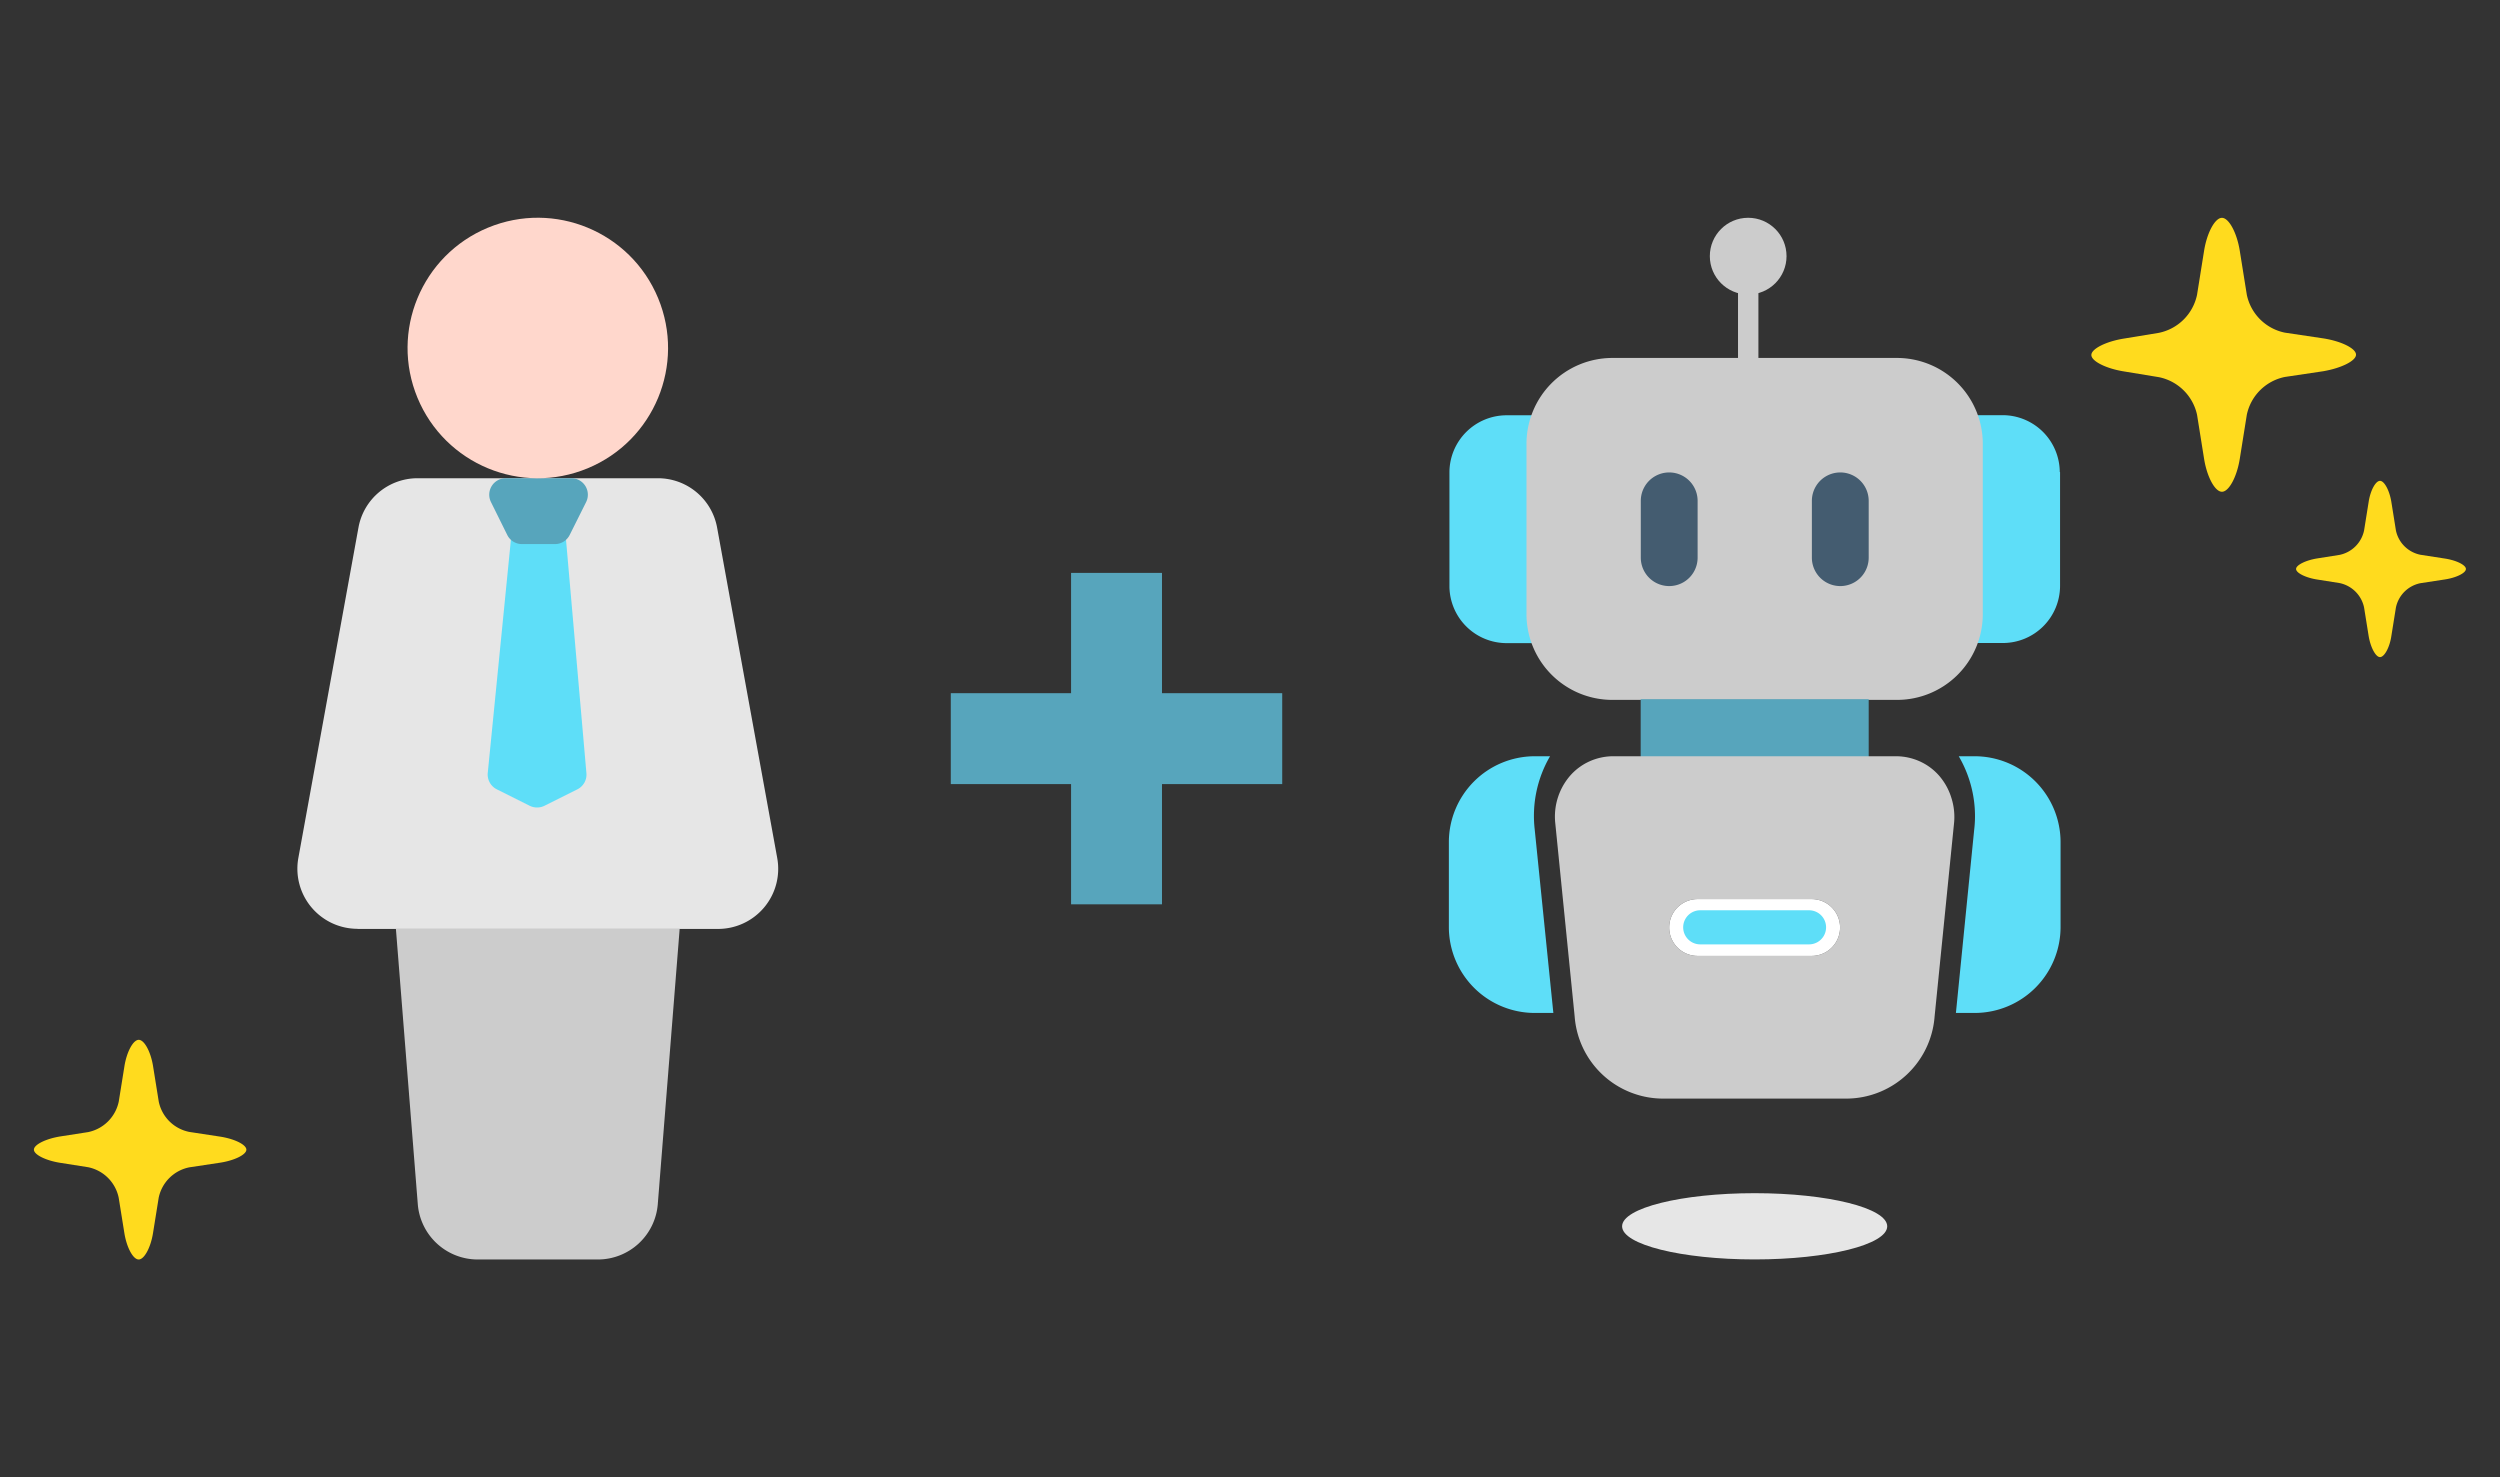 <svg id="レイヤー_1" data-name="レイヤー 1" xmlns="http://www.w3.org/2000/svg" viewBox="0 0 440 260"><rect x="0" y="0" width="440" height="260" fill="#333333" stroke="none"/><defs><style>.cls-1{fill:#ffdb1e;}.cls-2{fill:#e6e6e6;}.cls-3{fill:#ccc;}.cls-4{fill:#5edef8;}.cls-5{fill:#57a5bc;}.cls-6{fill:#ffd7cc;}.cls-7{fill:#fff;}.cls-8{fill:#445c70;}</style></defs><path class="cls-1" d="M414.66,62.42c0-1.09-2.6-2.38-5.79-2.87l-6.71-1a8.59,8.59,0,0,1-6.72-6.67l-1.24-7.75c-.51-3.18-1.92-5.79-3.14-5.79s-2.63,2.61-3.14,5.79l-1.24,7.75a8.63,8.63,0,0,1-6.72,6.7l-6.09,1c-3.19.5-5.79,1.81-5.79,2.9s2.6,2.4,5.79,2.9l6.09,1A8.62,8.62,0,0,1,386.68,73l1.24,7.76c.51,3.19,1.92,5.79,3.14,5.79s2.63-2.6,3.14-5.79L395.44,73a8.58,8.58,0,0,1,6.72-6.66l6.71-1C412.06,64.8,414.66,63.51,414.66,62.42Z"/><path class="cls-1" d="M434,100.14c0-.7-1.68-1.53-3.73-1.84L426,97.64a5.51,5.51,0,0,1-4.32-4.29l-.8-5c-.32-2-1.23-3.72-2-3.72s-1.69,1.68-2,3.72l-.8,5a5.55,5.55,0,0,1-4.32,4.31l-3.92.62c-2,.32-3.73,1.16-3.73,1.86s1.68,1.54,3.73,1.86l3.92.62a5.55,5.55,0,0,1,4.32,4.31l.8,5c.33,2,1.24,3.72,2,3.72s1.7-1.68,2-3.72l.8-5a5.51,5.51,0,0,1,4.32-4.29l4.32-.66C432.34,101.67,434,100.84,434,100.14Z"/><path class="cls-1" d="M43.36,202.34c0-.88-2.09-1.91-4.65-2.3l-5.38-.82a6.85,6.85,0,0,1-5.39-5.34l-1-6.23c-.41-2.55-1.54-4.64-2.52-4.64s-2.11,2.09-2.52,4.64l-1,6.23a6.93,6.93,0,0,1-5.39,5.37l-4.89.76c-2.56.41-4.65,1.45-4.65,2.33s2.09,1.92,4.65,2.32l4.89.77a6.9,6.9,0,0,1,5.38,5.37l1,6.23c.41,2.55,1.54,4.64,2.52,4.64s2.11-2.09,2.52-4.64l1-6.23a6.88,6.88,0,0,1,5.39-5.35l5.38-.81C41.27,204.25,43.36,203.22,43.36,202.34Z"/><path class="cls-2" d="M62.92,163.49h63.46A10.58,10.58,0,0,0,136.79,151L126.21,92.85a10.58,10.58,0,0,0-10.41-8.68H73.49a10.56,10.56,0,0,0-10.4,8.68L52.51,151a10.58,10.58,0,0,0,10.41,12.47Z"/><path class="cls-3" d="M73.53,211.93a10.58,10.58,0,0,0,10.54,9.74h21.16a10.58,10.58,0,0,0,10.54-9.74l3.85-48.44H69.68Z"/><path class="cls-4" d="M99.6,94.79H89.94l-4.1,41.3a2.91,2.91,0,0,0,1.6,2.83l5.79,2.9a3,3,0,0,0,1.3.3,2.91,2.91,0,0,0,1.29-.3l5.8-2.9a2.89,2.89,0,0,0,1.59-2.83Z"/><path class="cls-5" d="M89.28,94.16a2.89,2.89,0,0,0,2.59,1.6h5.8a2.9,2.9,0,0,0,2.59-1.6l2.9-5.8a2.9,2.9,0,0,0-2.6-4.19H89a2.9,2.9,0,0,0-2.59,4.19Z"/><circle class="cls-6" cx="94.65" cy="61.25" r="22.92" transform="translate(-16.23 40.88) rotate(-22.5)"/><rect class="cls-5" x="188.51" y="100.83" width="16" height="58.33"/><rect class="cls-5" x="167.34" y="122" width="58.33" height="16"/><g id="robot_13" data-name="robot 13"><path id="Vector_97" data-name="Vector 97" class="cls-4" d="M270.12,108.19a23,23,0,0,0,.5,5H265.1a10.07,10.07,0,0,1-10-10V83.09a10.07,10.07,0,0,1,10-10h5.52a22.93,22.93,0,0,0-.5,5Z"/><path id="Vector_98" data-name="Vector 98" class="cls-4" d="M362.57,83.09v20.08a10.07,10.07,0,0,1-10,10H347a23,23,0,0,0,.5-5V78.07a22.93,22.93,0,0,0-.5-5h5.52a10.07,10.07,0,0,1,10,10Z"/><path id="Vector_96" data-name="Vector 96" class="cls-3" d="M333.91,63H283.72a15.13,15.13,0,0,0-15.06,15.06v30.12a15.11,15.11,0,0,0,15.06,15h50.19a15.09,15.09,0,0,0,15.06-15V78.07A15.11,15.11,0,0,0,333.91,63Z"/><path id="Vector_99" data-name="Vector 99" class="cls-5" d="M328.89,123.06v15.06a5.05,5.05,0,0,1-5,5H293.76a5.05,5.05,0,0,1-5-5V123.06Z"/><path id="Vector_100" data-name="Vector 100" class="cls-3" d="M341.24,136.47a10,10,0,0,0-3.36-2.47,10.22,10.22,0,0,0-4.07-.9h-50a10.21,10.21,0,0,0-4.06.9,10,10,0,0,0-3.36,2.47,11,11,0,0,0-2.66,8.43l3.41,34a15.62,15.62,0,0,0,15.21,14.45h32.93a15.62,15.62,0,0,0,15.21-14.45L343.9,145a11,11,0,0,0-.44-4.52A10.84,10.84,0,0,0,341.24,136.47Zm-22.39,31.77H298.78a5,5,0,1,1,0-10h20.07a5,5,0,1,1,0,10Z"/><path id="Vector_101" data-name="Vector 101" class="cls-4" d="M273.39,178.28H270A15.13,15.13,0,0,1,255,163.22V148.16A15.13,15.13,0,0,1,270,133.1h2.81a20.82,20.82,0,0,0-2.71,12.8Z"/><path id="Vector_102" data-name="Vector 102" class="cls-4" d="M362.66,148.16v15.06a15.13,15.13,0,0,1-15.06,15.06h-3.36l3.21-32.18a20.26,20.26,0,0,0,.15-2.45,20.91,20.91,0,0,0-2.86-10.55h2.86a15.13,15.13,0,0,1,15.06,15.06Z"/></g><path class="cls-7" d="M318.85,168.24H298.78a5,5,0,1,1,0-10h20.07a5,5,0,1,1,0,10Z"/><path class="cls-4" d="M318.39,166.21H299.24a3,3,0,1,1,0-6h19.15a3,3,0,0,1,0,6Z"/><rect class="cls-3" x="305.89" y="44.74" width="3.59" height="18.72"/><circle class="cls-3" cx="307.68" cy="45.08" r="6.75"/><path class="cls-8" d="M298.78,98.15a5,5,0,1,1-10,0v-10a5,5,0,1,1,10,0Z"/><path class="cls-8" d="M328.89,98.15a5,5,0,1,1-10,0v-10a5,5,0,1,1,10,0Z"/><ellipse class="cls-2" cx="308.82" cy="215.83" rx="23.33" ry="5.83"/></svg>